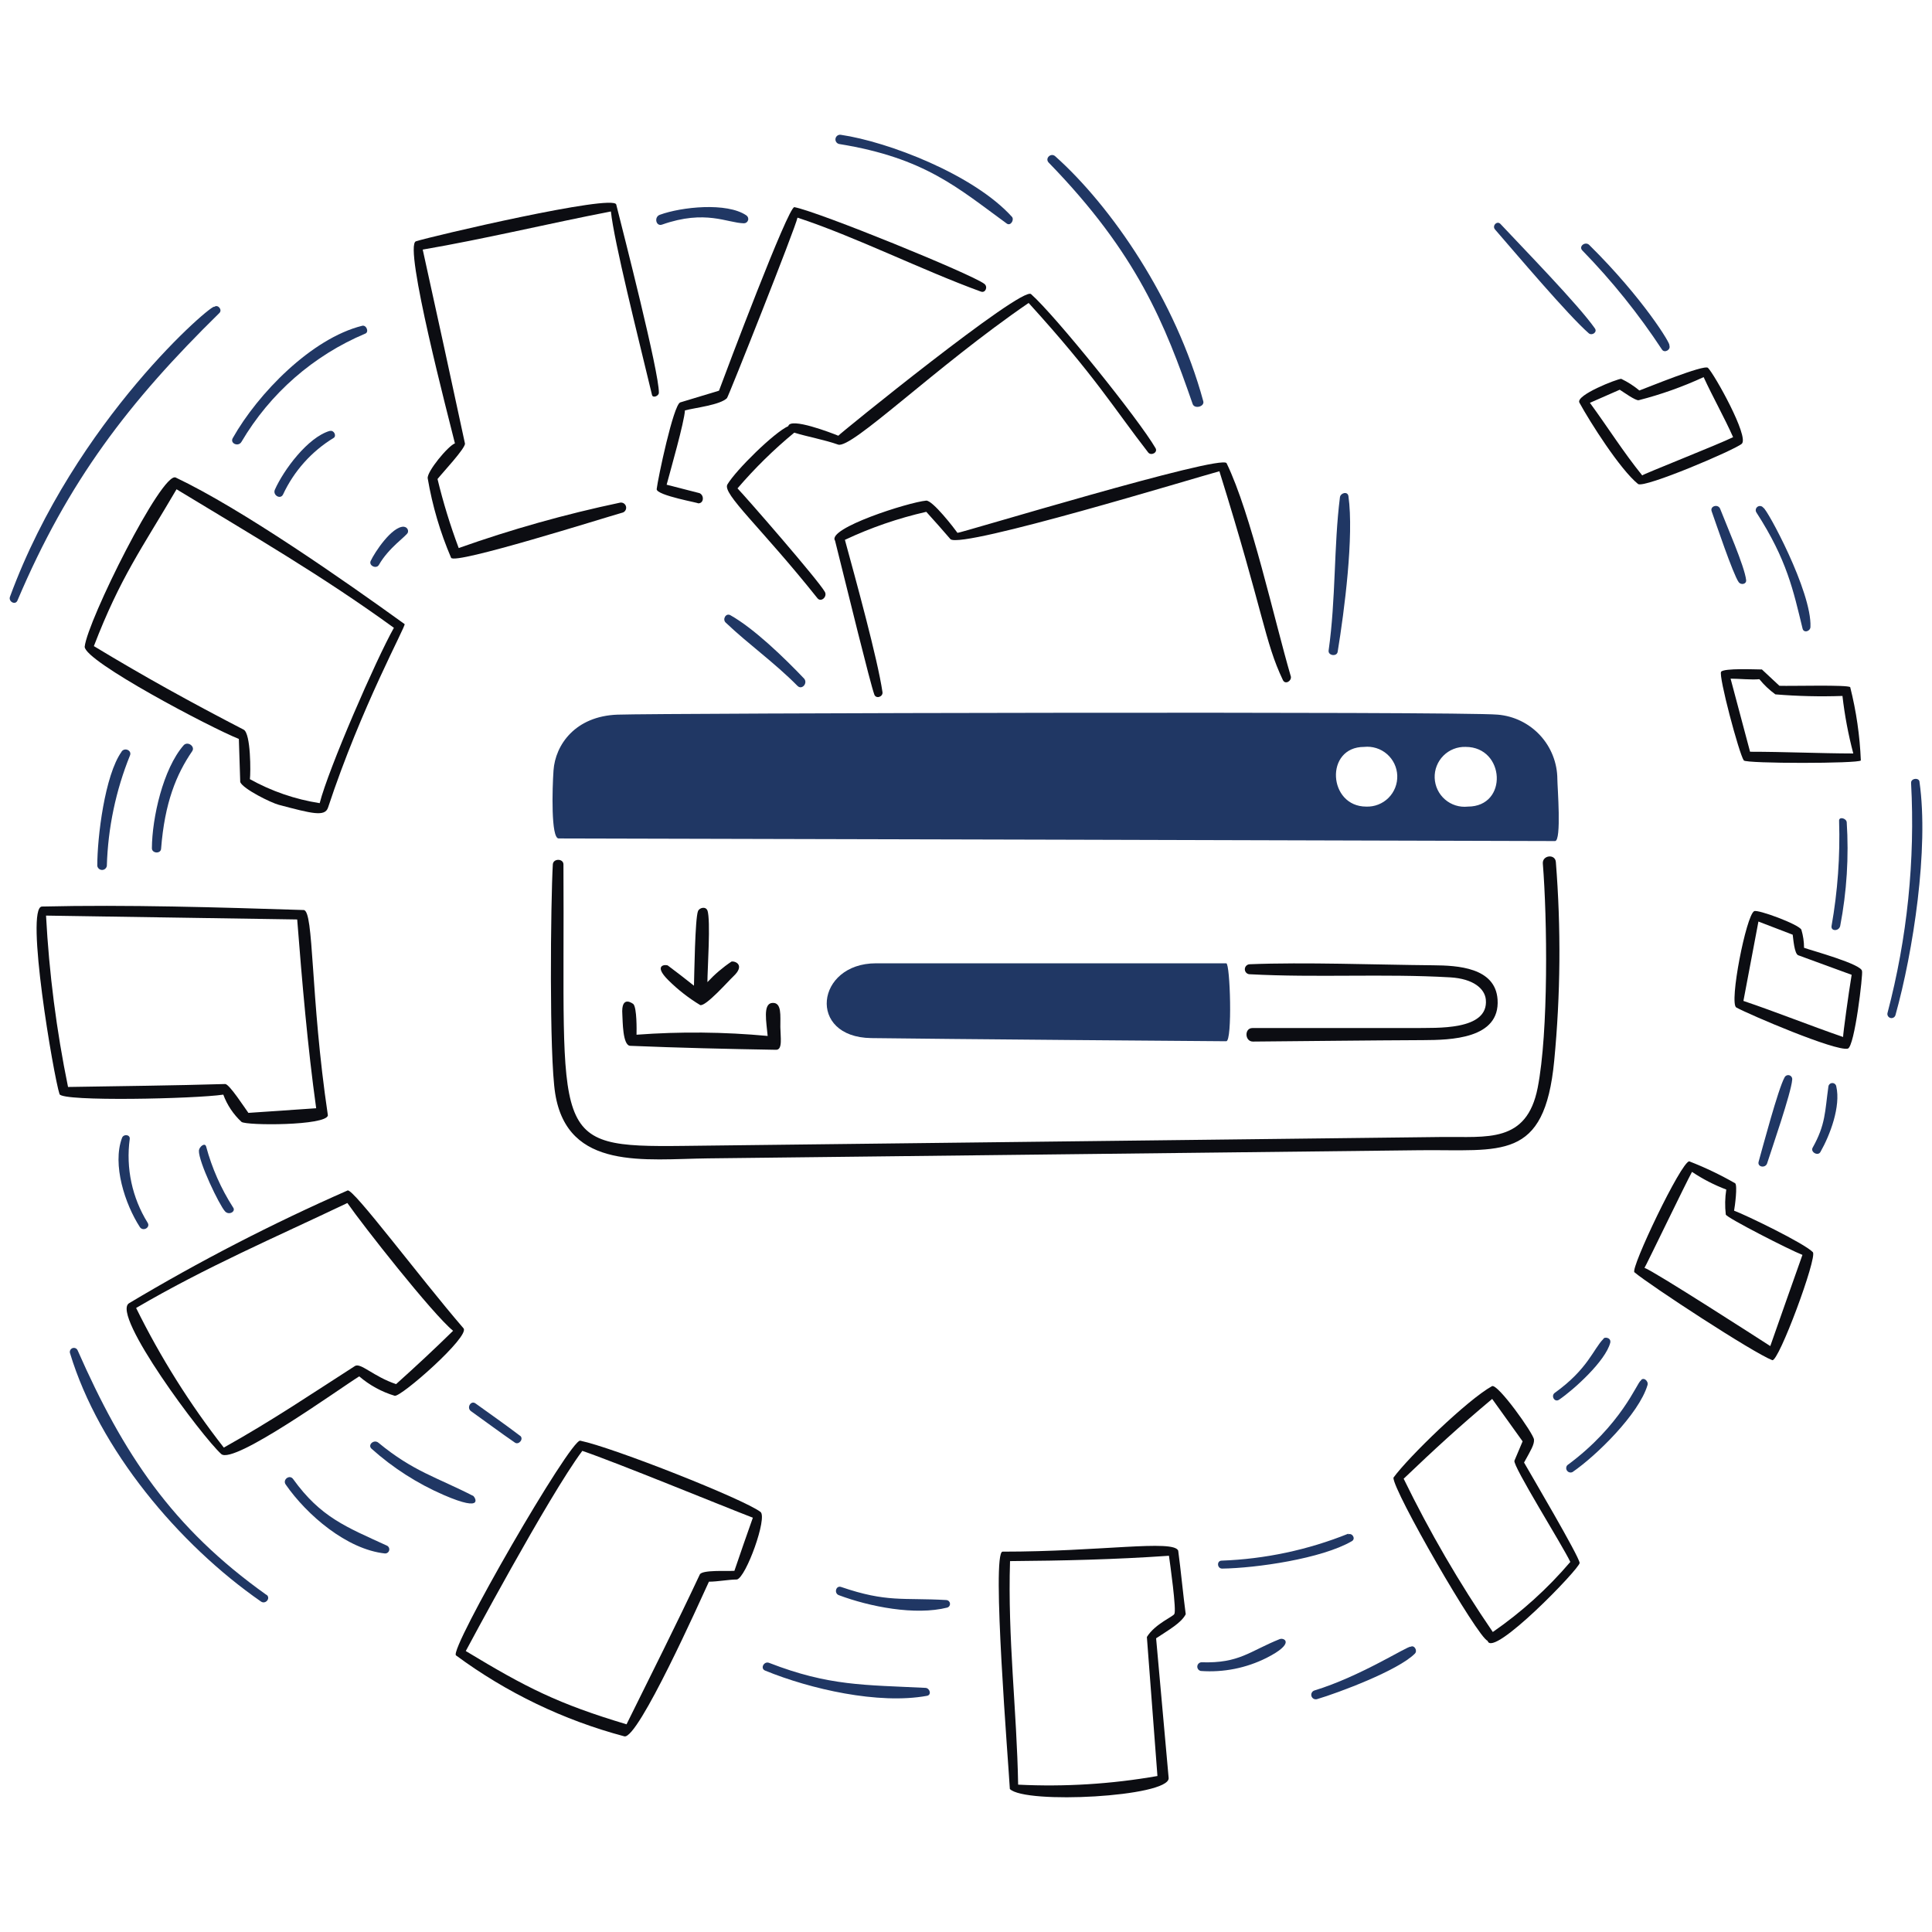 <svg xmlns="http://www.w3.org/2000/svg" width="150" height="150" viewBox="0 0 150 150" fill="none"><path fill-rule="evenodd" clip-rule="evenodd" d="M95.207 74.791H68.011C63.339 74.791 62.636 80.528 67.644 80.597C72.651 80.667 94.43 80.842 95.207 80.842C95.692 80.842 95.511 74.791 95.207 74.791Z" fill="#203764"></path><path fill-rule="evenodd" clip-rule="evenodd" d="M120.913 60.494C120.908 59.231 120.429 58.016 119.572 57.089C118.715 56.162 117.541 55.589 116.283 55.485C113.433 55.219 51.235 55.368 47.945 55.485C44.656 55.602 43.111 57.833 42.974 59.823C42.877 61.223 42.767 65.097 43.373 65.097C45.188 65.097 119.849 65.286 120.732 65.3C121.253 65.307 120.913 61.022 120.913 60.494ZM106.075 62.624C103.105 62.624 102.833 57.989 105.91 57.989C106.227 57.955 106.549 57.987 106.853 58.082C107.158 58.177 107.44 58.334 107.682 58.544C107.923 58.753 108.119 59.009 108.257 59.297C108.395 59.586 108.472 59.899 108.483 60.218C108.494 60.538 108.44 60.856 108.323 61.153C108.206 61.45 108.029 61.72 107.803 61.946C107.577 62.172 107.307 62.348 107.009 62.465C106.712 62.582 106.394 62.636 106.075 62.624ZM113.963 62.624C113.645 62.659 113.324 62.628 113.019 62.533C112.714 62.438 112.432 62.281 112.191 62.072C111.949 61.863 111.753 61.607 111.615 61.319C111.477 61.031 111.4 60.718 111.388 60.398C111.376 60.079 111.43 59.761 111.547 59.464C111.664 59.167 111.84 58.897 112.066 58.671C112.291 58.445 112.561 58.268 112.858 58.15C113.155 58.033 113.473 57.978 113.792 57.989C116.852 57.987 117.118 62.624 113.963 62.624Z" fill="#203764"></path><path fill-rule="evenodd" clip-rule="evenodd" d="M120.668 82.362C121.162 77.231 121.204 72.066 120.796 66.927C120.744 66.272 119.732 66.395 119.785 67.05C120.128 71.307 120.235 80.111 119.386 84.45C118.537 88.79 115.426 88.235 111.993 88.275L53.066 88.967C42.535 89.09 43.871 88.442 43.746 67.114C43.746 66.645 42.949 66.635 42.921 67.114C42.755 70.025 42.629 81.936 43.107 84.911C44.072 90.911 50.082 89.989 54.971 89.936L110.221 89.303C116.56 89.233 119.915 90.208 120.668 82.362Z" fill="#0C0D12"></path><path fill-rule="evenodd" clip-rule="evenodd" d="M97.021 74.864C96.97 74.867 96.92 74.879 96.874 74.9C96.827 74.922 96.786 74.952 96.751 74.99C96.681 75.066 96.644 75.166 96.649 75.269C96.653 75.372 96.698 75.469 96.774 75.539C96.85 75.609 96.95 75.646 97.053 75.641C102.221 75.918 107.453 75.585 112.584 75.881C114.409 75.986 115.274 76.77 115.359 77.6C115.602 80.06 111.404 79.779 109.959 79.817H97.239C96.594 79.817 96.639 80.873 97.281 80.867C101.688 80.831 106.091 80.774 110.491 80.755C112.591 80.745 116.476 80.68 116.271 77.605C116.104 75.104 113.147 74.96 111.289 74.944C106.782 74.904 101.311 74.691 97.021 74.864Z" fill="#0C0D12"></path><path fill-rule="evenodd" clip-rule="evenodd" d="M54.927 70.702C54.81 70.355 54.309 70.457 54.193 70.739C53.962 71.302 53.906 75.71 53.879 76.529C53.204 75.997 52.536 75.468 51.854 74.965C51.726 74.87 50.64 74.87 51.907 76.12C52.648 76.853 53.474 77.496 54.366 78.035C54.807 78.147 56.541 76.175 56.931 75.811C57.879 74.927 57.081 74.597 56.793 74.656C56.11 75.114 55.483 75.65 54.924 76.252C54.924 75.236 55.191 71.462 54.924 70.675L54.927 70.702Z" fill="#0C0D12"></path><path fill-rule="evenodd" clip-rule="evenodd" d="M48.93 81.197C48.33 81.172 48.352 79.247 48.318 78.765C48.203 77.168 49.175 77.957 49.175 77.957C49.451 78.257 49.43 79.968 49.42 80.335C52.81 80.083 56.216 80.115 59.601 80.431C59.51 79.367 59.207 77.919 59.962 77.866C60.718 77.812 60.575 78.877 60.586 79.75C60.596 80.537 60.777 81.515 60.251 81.506C56.424 81.441 52.709 81.353 48.93 81.197Z" fill="#0C0D12"></path><path fill-rule="evenodd" clip-rule="evenodd" d="M74.338 41.37C74.12 41.056 72.4 38.82 71.906 38.869C70.532 38.994 64.173 41.025 64.833 41.977C65.817 45.926 67.562 53.053 67.882 53.925C68.015 54.288 68.569 54.101 68.515 53.734C68.133 51.141 66.445 45.021 65.598 41.913C67.619 40.962 69.738 40.233 71.916 39.738C72.549 40.441 73.173 41.133 73.8 41.868C74.78 42.597 92.85 37.077 94.674 36.588C98.124 47.642 98.18 49.812 99.603 52.8C99.783 53.175 100.273 52.884 100.225 52.539C98.921 48.078 97.134 39.882 95.233 35.964C94.876 35.219 74.338 41.466 74.338 41.37Z" fill="#0C0D12"></path><path fill-rule="evenodd" clip-rule="evenodd" d="M80.049 22.834C81.936 24.503 88.423 32.563 89.715 34.794C89.915 35.14 89.364 35.41 89.145 35.129C86.492 31.716 85.041 29.211 79.863 23.521C72.625 28.482 66.111 34.89 65.067 34.517C64.024 34.144 62.651 33.9 61.666 33.591C60.075 34.903 58.601 36.351 57.26 37.917C57.978 38.667 63.513 45.021 64.04 45.949C64.256 46.328 63.744 46.794 63.465 46.444C59.063 40.921 56.049 38.325 56.477 37.609C57.152 36.479 60.112 33.57 61.202 33.085C61.356 32.377 64.571 33.618 65.087 33.83C65.088 33.755 79.329 22.2 80.049 22.834Z" fill="#0C0D12"></path><path fill-rule="evenodd" clip-rule="evenodd" d="M50.985 37.97C51.081 37.145 52.278 31.451 52.81 31.244L55.823 30.333C56.355 28.891 61.209 15.991 61.677 16.083C63.566 16.444 75.402 21.266 76.419 22.034C76.723 22.259 76.515 22.77 76.159 22.64C71.621 20.99 66.324 18.34 61.917 16.898C61.773 17.659 56.552 30.799 56.442 30.911C55.909 31.443 53.993 31.651 53.179 31.864C53.126 32.784 52.061 36.494 51.758 37.633L54.312 38.288C54.701 38.463 54.648 39.128 54.169 39.075C54.479 39.075 50.927 38.468 50.985 37.97Z" fill="#0C0D12"></path><path fill-rule="evenodd" clip-rule="evenodd" d="M35.337 34.416C34.805 34.592 33.12 36.636 33.208 37.141C33.567 39.26 34.176 41.329 35.023 43.305C35.273 43.876 46.918 40.197 48.286 39.813C48.338 39.804 48.387 39.785 48.432 39.756C48.476 39.728 48.514 39.691 48.544 39.647C48.574 39.604 48.595 39.555 48.606 39.504C48.617 39.453 48.618 39.4 48.609 39.348C48.599 39.296 48.58 39.247 48.551 39.202C48.523 39.158 48.486 39.12 48.443 39.09C48.399 39.06 48.351 39.039 48.299 39.028C48.248 39.017 48.195 39.016 48.143 39.025C43.893 39.92 39.707 41.098 35.614 42.55C34.957 40.799 34.408 39.009 33.969 37.191C34.315 36.749 36.152 34.791 36.099 34.434C35.034 29.468 33.911 24.322 32.82 19.378C37.61 18.558 42.602 17.352 47.43 16.418C47.69 18.824 49.468 25.86 50.623 30.668C50.685 30.929 51.152 30.748 51.155 30.492C51.176 28.896 48.409 18.133 47.844 15.878C47.634 15.037 33.475 18.353 32.293 18.735C31.309 19.057 34.869 32.574 35.322 34.431L35.337 34.416Z" fill="#0C0D12"></path><path fill-rule="evenodd" clip-rule="evenodd" d="M31.414 48.455C26.721 45.066 18.772 39.511 13.643 37.076C12.581 36.572 6.783 48.205 6.575 50.212C6.575 51.35 16.379 56.512 18.545 57.37C18.583 58.488 18.614 59.606 18.652 60.723C18.877 61.256 21.025 62.321 21.643 62.485C24.238 63.172 25.225 63.427 25.468 62.703C28.057 54.859 31.547 48.551 31.414 48.455ZM24.82 62.357C22.919 62.061 21.084 61.431 19.402 60.494C19.466 60.015 19.482 56.944 18.918 56.651C14.809 54.521 11.302 52.591 7.288 50.164C9.354 44.799 11.014 42.585 13.707 37.987C19.525 41.521 24.991 44.682 30.582 48.743C29.185 51.225 25.496 59.7 24.82 62.357Z" fill="#0C0D12"></path><path fill-rule="evenodd" clip-rule="evenodd" d="M23.575 70.654C16.981 70.445 9.86 70.227 3.26 70.383C1.924 70.414 4.168 83.591 4.622 84.949C4.821 85.545 15.187 85.311 17.337 84.987C17.635 85.794 18.12 86.52 18.752 87.105C19.135 87.398 25.33 87.405 25.457 86.599C24.076 77.307 24.389 70.68 23.575 70.654ZM19.285 86.404C19.024 86.052 17.816 84.18 17.491 84.163C13.404 84.285 9.364 84.323 5.282 84.392C4.383 80.006 3.812 75.558 3.574 71.087L23.074 71.387C23.449 76.177 23.888 81.319 24.548 86.044L19.285 86.404Z" fill="#0C0D12"></path><path fill-rule="evenodd" clip-rule="evenodd" d="M35.987 103.13C32.537 99.125 27.414 92.235 26.987 92.428C21.154 94.99 15.488 97.914 10.02 101.182C8.595 102.052 15.695 111.559 17.178 112.891C18.134 113.75 26.423 107.766 27.891 106.861C28.694 107.55 29.631 108.063 30.643 108.367C31.108 108.502 36.519 103.749 35.987 103.13ZM30.752 107.463C29.006 106.877 27.996 105.777 27.558 106.057C24.267 108.167 21.209 110.246 17.377 112.391C14.741 109.021 12.46 105.388 10.568 101.55C16.023 98.356 21.399 96.057 26.97 93.401C28.137 95.089 33.57 102.007 35.178 103.322C33.698 104.775 32.298 106.074 30.752 107.463Z" fill="#0C0D12"></path><path fill-rule="evenodd" clip-rule="evenodd" d="M59.043 117.384C57.721 116.381 47.643 112.396 45.051 111.854C44.295 111.696 34.844 128.079 35.402 128.523C39.325 131.422 43.76 133.555 48.474 134.809C49.538 135.081 54.398 124.191 55.041 122.802C55.712 122.802 56.541 122.637 57.215 122.631C57.92 122.472 59.606 117.811 59.043 117.384ZM57.018 121.959C56.433 121.996 54.507 121.869 54.331 122.246C52.502 126.15 50.553 130.008 48.644 133.875C43.319 132.279 40.873 131.033 36.163 128.186C36.163 128.186 42.549 116.216 45.211 112.645C47.967 113.587 56.025 116.903 58.452 117.834C57.968 119.209 57.484 120.577 57.02 121.956L57.018 121.959Z" fill="#0C0D12"></path><path fill-rule="evenodd" clip-rule="evenodd" d="M92.06 125.329C91.864 123.881 91.672 121.832 91.475 120.39C91.118 119.512 85.424 120.473 77.84 120.47C76.956 120.47 78.314 137.139 78.404 138.896C79.586 140.096 90.746 139.508 90.735 138.059L89.76 127.197C90.751 126.537 91.709 126.01 92.06 125.329ZM89.043 127.096C89.316 130.696 89.589 134.294 89.863 137.889C86.294 138.515 82.667 138.74 79.048 138.56C78.952 132.892 78.228 127.139 78.419 121.204C82.513 121.172 86.541 121.082 90.757 120.789C90.836 121.327 91.364 125.1 91.172 125.303C91.172 125.474 89.677 126.062 89.043 127.096Z" fill="#0C0D12"></path><path fill-rule="evenodd" clip-rule="evenodd" d="M118.327 113.551C118.859 112.588 119.128 112.156 119.099 111.768C119.063 111.3 116.267 107.382 115.836 107.622C113.92 108.686 109.337 113.141 108.186 114.727C108.143 115.727 114.722 127.133 115.499 127.393C115.874 128.788 122.672 121.757 122.642 121.343C122.6 120.826 118.79 114.367 118.327 113.551ZM115.9 126.707C113.305 122.915 110.992 118.938 108.98 114.807C111.371 112.523 113.334 110.72 115.852 108.612L118.215 111.906L117.581 113.406C117.422 113.789 121.307 119.974 121.919 121.267C120.158 123.335 118.134 125.164 115.9 126.709V126.707Z" fill="#0C0D12"></path><path fill-rule="evenodd" clip-rule="evenodd" d="M140.749 97.218C140.101 96.535 135.486 94.302 134.634 93.998C134.698 93.658 134.911 92.048 134.719 91.87C133.575 91.214 132.383 90.644 131.154 90.166C130.536 90.166 126.564 98.498 126.896 98.778C128.096 99.787 136.102 105.029 137.598 105.603C138.084 105.786 141.117 97.606 140.749 97.218ZM137.445 104.509C136.625 103.978 128.402 98.682 127.678 98.434C127.753 98.365 130.872 91.878 131.367 90.984C132.198 91.542 133.091 92.002 134.028 92.356C133.926 92.997 133.914 93.649 133.99 94.294C133.99 94.512 138.977 97.061 139.941 97.429C139.105 99.778 138.269 102.168 137.445 104.509Z" fill="#0C0D12"></path><path fill-rule="evenodd" clip-rule="evenodd" d="M144.566 75.396C144.566 74.864 140.66 73.8 140.066 73.587C140.065 73.111 139.995 72.637 139.858 72.181C139.65 71.761 136.457 70.584 136.191 70.744C135.569 71.074 134.231 77.906 134.807 78.222C135.789 78.76 142.511 81.64 143.461 81.415C143.998 81.289 144.656 75.561 144.566 75.396ZM143.097 80.511C140.505 79.617 137.929 78.579 135.359 77.711L136.524 71.548L139.185 72.57C139.233 72.905 139.313 74.055 139.616 74.166L143.762 75.684C143.516 77.154 143.097 80.239 143.097 80.511Z" fill="#0C0D12"></path><path fill-rule="evenodd" clip-rule="evenodd" d="M143.65 53.352C143.449 53.153 139.158 53.277 138.152 53.245L136.795 51.978C136.31 51.978 133.852 51.861 133.628 52.154C133.403 52.447 135.028 58.545 135.389 59.041C135.573 59.293 144.326 59.291 144.475 59.041C144.397 57.121 144.12 55.215 143.65 53.352ZM135.874 58.365C135.363 56.465 134.859 54.574 134.363 52.692C135.028 52.692 135.959 52.793 136.598 52.734C136.958 53.178 137.375 53.574 137.838 53.91C139.571 54.053 141.311 54.094 143.048 54.033C143.22 55.54 143.501 57.033 143.889 58.5C141.281 58.493 138.487 58.365 135.874 58.365Z" fill="#0C0D12"></path><path fill-rule="evenodd" clip-rule="evenodd" d="M132.606 28.56C132.315 28.272 127.848 30.114 127.281 30.317C126.85 29.958 126.376 29.654 125.87 29.412C125.57 29.412 122.309 30.679 122.624 31.259C123.449 32.772 125.78 36.443 127.175 37.576C127.625 37.944 134.731 34.914 135.233 34.452C135.82 33.913 133.111 29.061 132.606 28.56ZM127.502 36.911C126.022 35.08 124.84 33.186 123.44 31.275L125.756 30.258C126.006 30.413 127.001 31.131 127.23 31.072C128.961 30.629 130.648 30.029 132.27 29.279C132.983 30.833 133.867 32.387 134.558 33.941C133.502 34.472 127.502 36.836 127.502 36.911Z" fill="#0C0D12"></path><path fill-rule="evenodd" clip-rule="evenodd" d="M0.775 46.331C0.636 46.706 1.19 47.013 1.355 46.624C5.3 37.331 9.99 31.213 17.035 24.299C17.284 24.054 16.918 23.602 16.635 23.826C16.635 23.424 5.841 32.559 0.775 46.331Z" fill="#203764"></path><path fill-rule="evenodd" clip-rule="evenodd" d="M62.417 52.671C60.926 51.107 58.563 48.807 56.706 47.764C56.359 47.569 56.072 48.079 56.339 48.334C58.139 50.048 60.07 51.389 61.917 53.252C62.264 53.602 62.752 53.026 62.417 52.671Z" fill="#203764"></path><path fill-rule="evenodd" clip-rule="evenodd" d="M78.584 16.852C75.615 13.552 68.95 11.002 65.279 10.466C65.184 10.451 65.087 10.476 65.009 10.533C64.932 10.591 64.881 10.676 64.867 10.772C64.852 10.867 64.877 10.964 64.934 11.041C64.992 11.118 65.077 11.17 65.172 11.184C71.825 12.263 74.388 14.611 78.164 17.357C78.464 17.575 78.771 17.065 78.563 16.826L78.584 16.852Z" fill="#203764"></path><path fill-rule="evenodd" clip-rule="evenodd" d="M31.355 40.892C30.424 40.861 29.092 42.879 28.779 43.553C28.611 43.916 29.221 44.203 29.418 43.857C30.183 42.515 31.547 41.632 31.664 41.35C31.681 41.3 31.686 41.246 31.679 41.194C31.672 41.141 31.652 41.091 31.622 41.047C31.592 41.004 31.553 40.968 31.506 40.942C31.46 40.916 31.408 40.902 31.355 40.9V40.892Z" fill="#203764"></path><path fill-rule="evenodd" clip-rule="evenodd" d="M28.12 25.293C24.19 26.271 20.027 30.546 18.07 34.016C17.836 34.431 18.508 34.713 18.745 34.308C20.963 30.543 24.337 27.593 28.366 25.899C28.669 25.772 28.445 25.212 28.12 25.293Z" fill="#203764"></path><path fill-rule="evenodd" clip-rule="evenodd" d="M25.612 33.462C25.927 33.371 26.145 33.837 25.912 33.994C24.195 35.039 22.826 36.569 21.976 38.39C21.771 38.815 21.151 38.438 21.343 38.015C22.017 36.502 23.881 33.96 25.6 33.455L25.612 33.462Z" fill="#203764"></path><path fill-rule="evenodd" clip-rule="evenodd" d="M14.252 57.869C12.66 59.699 11.807 63.5 11.793 65.858C11.793 66.263 12.475 66.308 12.507 65.901C12.786 62.314 13.692 60.12 14.922 58.322C15.177 57.95 14.56 57.514 14.252 57.869Z" fill="#203764"></path><path fill-rule="evenodd" clip-rule="evenodd" d="M9.438 58.366C8.14 60.176 7.549 64.998 7.554 67.228C7.569 67.316 7.614 67.396 7.682 67.453C7.75 67.511 7.836 67.543 7.925 67.543C8.014 67.543 8.1 67.511 8.168 67.453C8.235 67.396 8.28 67.316 8.295 67.228C8.381 64.282 8.99 61.375 10.095 58.643C10.245 58.268 9.69 58.005 9.44 58.35L9.438 58.366Z" fill="#203764"></path><path fill-rule="evenodd" clip-rule="evenodd" d="M20.69 123.828C13.335 118.596 9.561 112.854 6.033 104.853C6.003 104.775 5.943 104.712 5.867 104.677C5.79 104.643 5.703 104.641 5.625 104.67C5.547 104.7 5.483 104.76 5.449 104.837C5.415 104.913 5.412 105 5.442 105.078C7.699 112.529 13.852 119.891 20.264 124.344C20.616 124.589 21.046 124.078 20.69 123.813V123.828Z" fill="#203764"></path><path fill-rule="evenodd" clip-rule="evenodd" d="M142.569 84.353C142.559 84.28 142.522 84.212 142.466 84.163C142.41 84.114 142.338 84.088 142.263 84.088C142.188 84.088 142.116 84.114 142.06 84.163C142.004 84.212 141.967 84.28 141.957 84.353C141.682 86.303 141.748 87.299 140.733 89.106C140.544 89.443 141.137 89.781 141.333 89.447C142.092 88.119 142.926 85.891 142.569 84.353Z" fill="#203764"></path><path fill-rule="evenodd" clip-rule="evenodd" d="M138.553 83.65C138.058 84.528 136.828 89.17 136.54 90.191C136.42 90.617 137.071 90.723 137.2 90.319C137.523 89.307 139.069 84.844 139.143 83.847C139.158 83.772 139.145 83.694 139.106 83.628C139.068 83.562 139.007 83.512 138.934 83.488C138.862 83.464 138.783 83.467 138.713 83.497C138.643 83.527 138.586 83.581 138.553 83.65Z" fill="#203764"></path><path fill-rule="evenodd" clip-rule="evenodd" d="M121.684 113.759C121.632 113.819 121.603 113.894 121.6 113.972C121.598 114.051 121.622 114.128 121.67 114.19C121.717 114.253 121.785 114.297 121.861 114.315C121.938 114.334 122.018 114.325 122.089 114.291C123.935 113.024 127.246 109.784 127.911 107.541C128.012 107.201 127.555 106.86 127.379 107.206C127.117 107.312 125.911 110.643 121.684 113.759Z" fill="#203764"></path><path fill-rule="evenodd" clip-rule="evenodd" d="M125.022 104.238C124.665 105.663 122.172 107.908 121.047 108.672C120.695 108.911 120.391 108.372 120.712 108.14C123.29 106.292 123.712 104.728 124.485 103.956C124.529 103.777 125.097 103.825 125.022 104.238Z" fill="#203764"></path><path fill-rule="evenodd" clip-rule="evenodd" d="M102.05 131.248C101.963 131.276 101.89 131.337 101.847 131.418C101.804 131.499 101.794 131.593 101.82 131.681C101.846 131.769 101.905 131.844 101.984 131.889C102.064 131.934 102.158 131.946 102.247 131.923C103.892 131.438 108.564 129.693 109.852 128.384C110.077 128.159 109.809 127.697 109.522 127.852C109.331 127.754 105.622 130.163 102.05 131.248Z" fill="#203764"></path><path fill-rule="evenodd" clip-rule="evenodd" d="M99.358 127.259C96.991 128.209 96.229 129.153 93.275 129.059C93.192 129.064 93.115 129.1 93.057 129.159C92.999 129.217 92.963 129.295 92.958 129.377C92.953 129.46 92.978 129.541 93.028 129.607C93.079 129.672 93.151 129.717 93.232 129.734C94.99 129.861 96.75 129.511 98.326 128.722C100.606 127.571 99.689 127.127 99.358 127.259Z" fill="#203764"></path><path fill-rule="evenodd" clip-rule="evenodd" d="M104.68 119.076C101.547 120.336 98.22 121.044 94.845 121.168C94.446 121.177 94.493 121.79 94.893 121.785C97.518 121.749 102.618 121.019 104.957 119.656C105.283 119.466 104.989 118.996 104.68 119.124V119.076Z" fill="#203764"></path><path fill-rule="evenodd" clip-rule="evenodd" d="M73.491 124.228C70.083 124.032 68.868 124.433 65.306 123.212C64.901 123.073 64.731 123.701 65.13 123.85C67.515 124.743 71.055 125.447 73.561 124.809C73.625 124.786 73.679 124.742 73.715 124.684C73.75 124.626 73.765 124.558 73.757 124.491C73.749 124.423 73.718 124.361 73.67 124.313C73.622 124.265 73.559 124.235 73.491 124.228Z" fill="#203764"></path><path fill-rule="evenodd" clip-rule="evenodd" d="M71.858 131.046C67.11 130.809 64.367 130.912 59.713 129.104C59.314 128.949 59 129.539 59.404 129.704C62.903 131.139 68.21 132.353 71.97 131.663C72.353 131.594 72.188 131.063 71.858 131.046Z" fill="#203764"></path><path fill-rule="evenodd" clip-rule="evenodd" d="M30.046 120.005C26.87 118.547 24.9 117.809 22.755 114.83C22.483 114.455 21.918 114.878 22.18 115.256C23.821 117.626 26.926 120.291 29.881 120.61C29.955 120.615 30.029 120.595 30.089 120.552C30.15 120.509 30.194 120.447 30.213 120.375C30.233 120.304 30.227 120.228 30.196 120.16C30.166 120.092 30.113 120.037 30.046 120.005Z" fill="#203764"></path><path fill-rule="evenodd" clip-rule="evenodd" d="M36.764 116.169C36.812 116.169 37.739 117.495 34.443 116.068C32.399 115.18 30.51 113.969 28.849 112.482C28.515 112.182 29.031 111.723 29.381 112.013C32.09 114.25 33.882 114.674 36.79 116.169H36.764Z" fill="#203764"></path><path fill-rule="evenodd" clip-rule="evenodd" d="M40.382 111.478C39.249 110.616 38.073 109.795 36.917 108.961C36.556 108.7 36.206 109.3 36.566 109.561C37.709 110.375 38.828 111.216 39.978 112.004C40.278 112.211 40.691 111.716 40.382 111.471V111.478Z" fill="#203764"></path><path fill-rule="evenodd" clip-rule="evenodd" d="M11.461 94.93C10.257 92.992 9.766 90.694 10.072 88.432C10.117 88.081 9.592 88.021 9.473 88.347C8.701 90.424 9.706 93.485 10.856 95.266C11.095 95.638 11.701 95.312 11.461 94.93Z" fill="#203764"></path><path fill-rule="evenodd" clip-rule="evenodd" d="M18.088 93.731C17.157 92.278 16.455 90.691 16.007 89.025C15.914 88.675 15.474 89.025 15.443 89.329C15.405 90.191 17.037 93.589 17.476 94.054C17.783 94.382 18.348 94.056 18.088 93.731Z" fill="#203764"></path><path fill-rule="evenodd" clip-rule="evenodd" d="M148.376 60.791C148.697 66.802 148.079 72.826 146.545 78.647C146.525 78.728 146.537 78.814 146.579 78.886C146.622 78.958 146.69 79.011 146.771 79.033C146.851 79.055 146.937 79.045 147.01 79.005C147.084 78.965 147.138 78.897 147.162 78.817C148.542 73.879 149.765 65.906 149.031 60.722C149.031 60.356 148.356 60.401 148.376 60.791Z" fill="#203764"></path><path fill-rule="evenodd" clip-rule="evenodd" d="M123.387 19.017C123.08 18.717 122.537 19.127 122.855 19.448C125.157 21.811 127.227 24.388 129.039 27.144C129.239 27.444 129.752 27.144 129.604 26.809C129.789 26.809 127.59 23.168 123.387 19.017Z" fill="#203764"></path><path fill-rule="evenodd" clip-rule="evenodd" d="M123.828 25.499C124.038 25.799 123.593 26.085 123.349 25.874C121.75 24.478 117.694 19.683 116.074 17.817C115.824 17.529 116.232 17.105 116.499 17.391C118.217 19.229 122.577 23.699 123.828 25.499Z" fill="#203764"></path><path fill-rule="evenodd" clip-rule="evenodd" d="M136.906 39.424C136.882 39.389 136.85 39.359 136.814 39.336C136.778 39.313 136.738 39.298 136.696 39.291C136.654 39.283 136.61 39.284 136.569 39.294C136.527 39.303 136.487 39.321 136.453 39.345C136.418 39.37 136.388 39.401 136.365 39.437C136.342 39.473 136.326 39.514 136.319 39.556C136.312 39.598 136.313 39.641 136.322 39.683C136.332 39.724 136.349 39.764 136.374 39.799C138.748 43.474 139.231 45.852 139.951 48.804C140.04 49.172 140.551 49.022 140.563 48.677C140.684 45.934 137.147 39.424 136.906 39.424Z" fill="#203764"></path><path fill-rule="evenodd" clip-rule="evenodd" d="M133.554 39.508C133.399 39.103 132.743 39.283 132.894 39.7C133.178 40.489 134.551 44.587 134.994 45.202C135.158 45.432 135.603 45.373 135.569 45.037C135.456 43.974 134 40.674 133.554 39.508Z" fill="#203764"></path><path fill-rule="evenodd" clip-rule="evenodd" d="M143.378 63.825C143.33 63.517 142.759 63.376 142.787 63.741C142.873 66.47 142.677 69.2 142.202 71.889C142.127 72.32 142.777 72.315 142.873 71.889C143.383 69.23 143.553 66.517 143.378 63.815V63.825Z" fill="#203764"></path><path fill-rule="evenodd" clip-rule="evenodd" d="M57.941 16.719C56.43 15.692 52.907 16.062 51.229 16.676C50.761 16.847 50.925 17.606 51.406 17.437C54.781 16.248 56.467 17.315 57.76 17.336C57.833 17.336 57.903 17.312 57.961 17.269C58.019 17.225 58.061 17.164 58.081 17.095C58.102 17.026 58.099 16.951 58.074 16.884C58.048 16.816 58.002 16.758 57.941 16.719Z" fill="#203764"></path><path fill-rule="evenodd" clip-rule="evenodd" d="M104.692 38.523C104.634 38.114 104.075 38.268 104.032 38.609C103.55 42.441 103.724 46.457 103.154 50.504C103.097 50.903 103.791 51.004 103.856 50.605C104.378 47.41 105.129 41.624 104.692 38.523Z" fill="#203764"></path><path fill-rule="evenodd" clip-rule="evenodd" d="M81.927 12.131C81.593 11.831 81.102 12.297 81.422 12.626C88.298 19.698 90.447 25.161 92.597 31.365C92.739 31.776 93.537 31.574 93.422 31.152C91.276 23.25 86.272 16.008 81.927 12.131Z" fill="#203764"></path></svg>